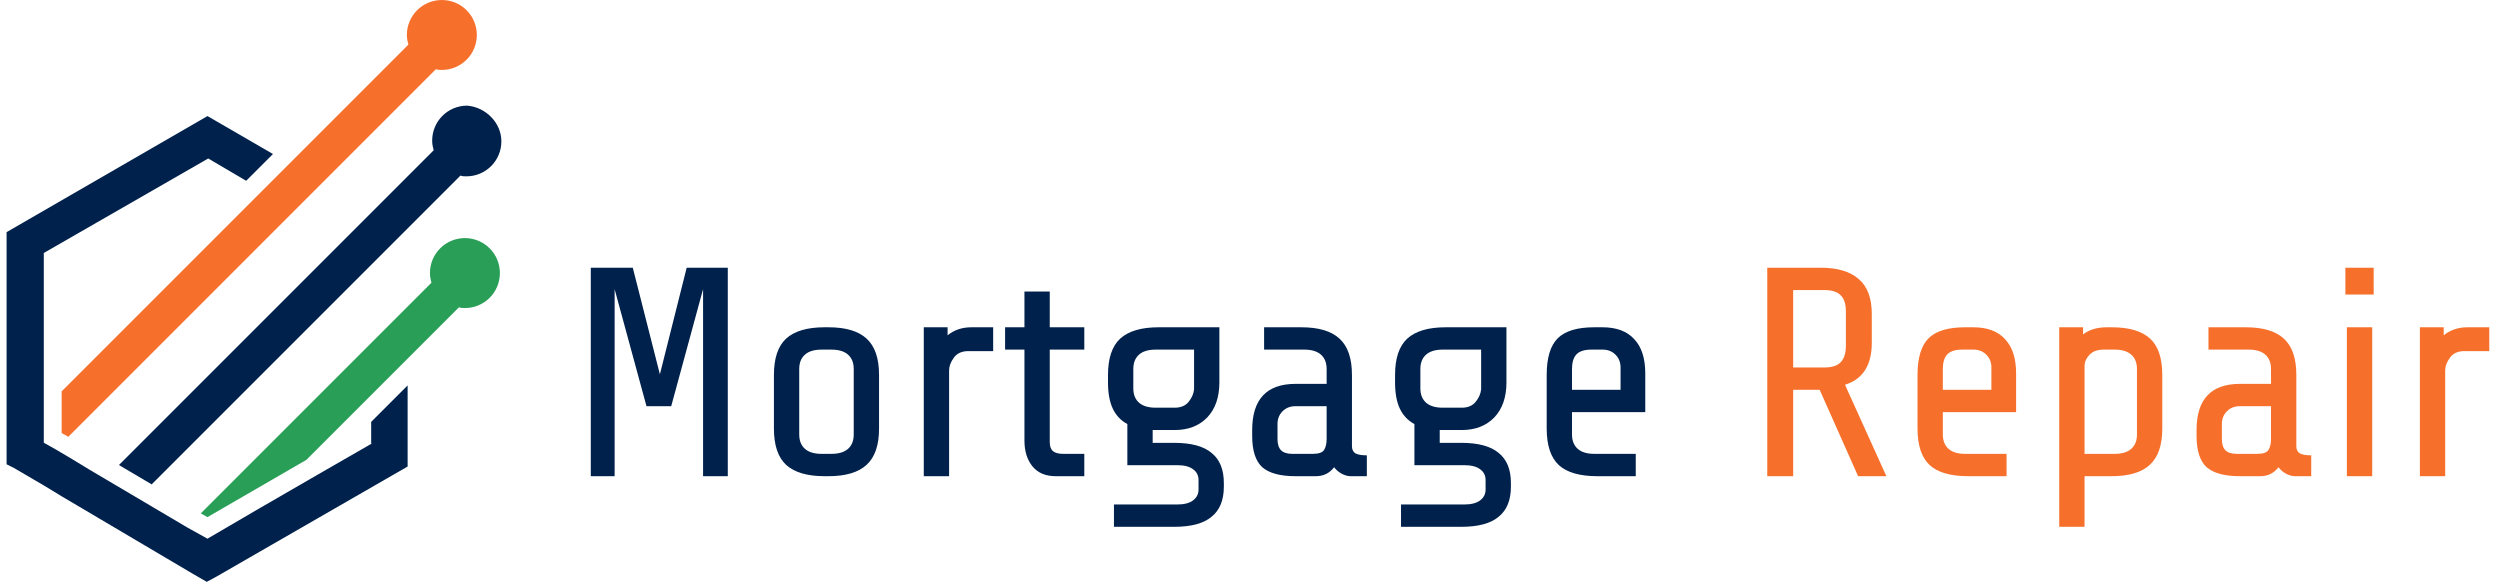 <svg width="336" height="79" viewBox="0 0 336 79" fill="none" xmlns="http://www.w3.org/2000/svg">
<path d="M94.493 64V38.863L90.21 54.593H86.888L82.605 38.863V64H79.402V35.981H85.046L88.689 50.31L92.291 35.981H97.815V64H94.493ZM118.144 57.596C118.144 59.837 117.584 61.465 116.463 62.479C115.369 63.493 113.661 64 111.34 64H110.819C108.498 64 106.777 63.493 105.656 62.479C104.562 61.465 104.015 59.837 104.015 57.596V50.391C104.015 48.149 104.562 46.521 105.656 45.507C106.777 44.493 108.498 43.986 110.819 43.986H111.34C113.661 43.986 115.369 44.493 116.463 45.507C117.584 46.521 118.144 48.149 118.144 50.391V57.596ZM114.742 49.59C114.742 48.763 114.489 48.122 113.982 47.669C113.475 47.215 112.727 46.988 111.74 46.988H110.419C109.432 46.988 108.685 47.215 108.178 47.669C107.671 48.122 107.417 48.763 107.417 49.59V58.396C107.417 59.223 107.671 59.864 108.178 60.318C108.685 60.771 109.432 60.998 110.419 60.998H111.74C112.727 60.998 113.475 60.771 113.982 60.318C114.489 59.864 114.742 59.223 114.742 58.396V49.59ZM124.155 43.986H127.357V45.067C128.238 44.346 129.305 43.986 130.56 43.986H133.482V47.188H130.159C129.279 47.188 128.625 47.482 128.198 48.069C127.771 48.656 127.558 49.23 127.558 49.79V64H124.155V43.986ZM141.888 64C140.527 64 139.486 63.56 138.766 62.679C138.045 61.798 137.685 60.638 137.685 59.197V46.988H135.083V43.986H137.685V39.183H141.087V43.986H145.73V46.988H141.087V59.397C141.087 59.984 141.234 60.398 141.528 60.638C141.821 60.878 142.275 60.998 142.888 60.998H145.73V64H141.888ZM164.485 65.401C164.485 67.216 163.938 68.563 162.844 69.444C161.777 70.351 160.096 70.805 157.801 70.805H149.715V67.803H158.201C159.162 67.803 159.882 67.616 160.362 67.242C160.843 66.869 161.083 66.388 161.083 65.801V64.52C161.083 63.907 160.843 63.426 160.362 63.079C159.882 62.706 159.162 62.519 158.201 62.519H151.516V56.995C150.636 56.515 149.982 55.821 149.555 54.914C149.128 54.006 148.915 52.832 148.915 51.391V50.391C148.915 48.149 149.462 46.521 150.556 45.507C151.676 44.493 153.398 43.986 155.719 43.986H163.885V51.391C163.885 53.393 163.338 54.967 162.244 56.114C161.15 57.235 159.695 57.796 157.881 57.796H154.919V59.517H157.801C160.096 59.517 161.777 59.971 162.844 60.878C163.938 61.758 164.485 63.106 164.485 64.921V65.401ZM157.881 54.794C158.708 54.794 159.335 54.527 159.762 53.993C160.189 53.459 160.429 52.899 160.483 52.312V46.988H155.319C154.332 46.988 153.584 47.215 153.077 47.669C152.57 48.122 152.317 48.763 152.317 49.59V52.192C152.317 53.019 152.57 53.66 153.077 54.113C153.584 54.567 154.332 54.794 155.319 54.794H157.881ZM181.503 64C181.156 64 180.769 63.893 180.342 63.68C179.942 63.466 179.595 63.173 179.301 62.799C178.687 63.6 177.874 64 176.859 64H174.098C172.07 64 170.588 63.6 169.654 62.799C168.747 61.972 168.294 60.571 168.294 58.596V57.796C168.294 53.66 170.242 51.591 174.138 51.591H178.3V49.59C178.3 48.763 178.047 48.122 177.54 47.669C177.033 47.215 176.286 46.988 175.298 46.988H169.895V43.986H174.898C177.22 43.986 178.928 44.493 180.022 45.507C181.142 46.521 181.703 48.149 181.703 50.391V59.997C181.703 60.398 181.85 60.704 182.143 60.918C182.463 61.105 182.984 61.198 183.704 61.198V64H181.503ZM176.459 60.998C177.26 60.998 177.767 60.811 177.98 60.438C178.194 60.064 178.3 59.584 178.3 58.996V54.593H174.098C173.404 54.593 172.83 54.82 172.376 55.274C171.923 55.728 171.696 56.301 171.696 56.995V58.996C171.696 59.69 171.856 60.197 172.176 60.518C172.496 60.838 173.003 60.998 173.697 60.998H176.459ZM203.067 65.401C203.067 67.216 202.52 68.563 201.426 69.444C200.358 70.351 198.677 70.805 196.382 70.805H188.296V67.803H196.782C197.743 67.803 198.463 67.616 198.944 67.242C199.424 66.869 199.664 66.388 199.664 65.801V64.52C199.664 63.907 199.424 63.426 198.944 63.079C198.463 62.706 197.743 62.519 196.782 62.519H190.098V56.995C189.217 56.515 188.563 55.821 188.136 54.914C187.709 54.006 187.496 52.832 187.496 51.391V50.391C187.496 48.149 188.043 46.521 189.137 45.507C190.258 44.493 191.979 43.986 194.301 43.986H202.466V51.391C202.466 53.393 201.919 54.967 200.825 56.114C199.731 57.235 198.277 57.796 196.462 57.796H193.5V59.517H196.382C198.677 59.517 200.358 59.971 201.426 60.878C202.52 61.758 203.067 63.106 203.067 64.921V65.401ZM196.462 54.794C197.289 54.794 197.916 54.527 198.343 53.993C198.77 53.459 199.011 52.899 199.064 52.312V46.988H193.9C192.913 46.988 192.166 47.215 191.659 47.669C191.152 48.122 190.898 48.763 190.898 49.59V52.192C190.898 53.019 191.152 53.66 191.659 54.113C192.166 54.567 192.913 54.794 193.9 54.794H196.462ZM214.68 64C212.332 64 210.611 63.506 209.517 62.519C208.423 61.505 207.876 59.864 207.876 57.596V50.391C207.876 48.096 208.369 46.455 209.357 45.467C210.344 44.48 211.985 43.986 214.28 43.986H215.361C217.255 43.986 218.683 44.52 219.644 45.587C220.631 46.628 221.125 48.162 221.125 50.19V55.394H211.278V58.396C211.278 59.223 211.532 59.864 212.039 60.318C212.546 60.771 213.293 60.998 214.28 60.998H219.844V64H214.68ZM217.803 52.392V49.39C217.803 48.696 217.576 48.122 217.122 47.669C216.668 47.215 216.095 46.988 215.401 46.988H213.88C212.919 46.988 212.239 47.215 211.838 47.669C211.465 48.096 211.278 48.736 211.278 49.59V52.392H217.803Z" fill="#00214C"/>
<path d="M244.564 52.392H241.002V64H237.52V35.981H244.685C246.953 35.981 248.661 36.488 249.808 37.502C250.982 38.489 251.569 40.063 251.569 42.225V46.068C251.569 49.083 250.368 50.964 247.967 51.712L253.531 64H249.728L244.564 52.392ZM248.087 41.865C248.087 40.851 247.847 40.117 247.366 39.663C246.913 39.209 246.179 38.983 245.165 38.983H241.002V49.39H245.165C246.179 49.39 246.913 49.163 247.366 48.709C247.847 48.229 248.087 47.482 248.087 46.468V41.865ZM264.52 64C262.171 64 260.45 63.506 259.356 62.519C258.262 61.505 257.715 59.864 257.715 57.596V50.391C257.715 48.096 258.208 46.455 259.196 45.467C260.183 44.48 261.824 43.986 264.119 43.986H265.2C267.095 43.986 268.522 44.52 269.483 45.587C270.47 46.628 270.964 48.162 270.964 50.19V55.394H261.117V58.396C261.117 59.223 261.371 59.864 261.878 60.318C262.385 60.771 263.132 60.998 264.119 60.998H269.683V64H264.52ZM267.642 52.392V49.39C267.642 48.696 267.415 48.122 266.961 47.669C266.508 47.215 265.934 46.988 265.24 46.988H263.719C262.758 46.988 262.078 47.215 261.678 47.669C261.304 48.096 261.117 48.736 261.117 49.59V52.392H267.642ZM276.761 43.986H279.963V44.947C280.79 44.306 281.858 43.986 283.165 43.986H283.806C286.154 43.986 287.875 44.493 288.969 45.507C290.063 46.495 290.61 48.122 290.61 50.391V57.596C290.61 59.837 290.05 61.465 288.929 62.479C287.835 63.493 286.127 64 283.806 64H280.163V70.805H276.761V43.986ZM282.765 46.988C281.884 46.988 281.231 47.228 280.804 47.709C280.377 48.162 280.163 48.656 280.163 49.19V60.998H284.206C285.193 60.998 285.94 60.771 286.447 60.318C286.955 59.864 287.208 59.223 287.208 58.396V49.59C287.208 48.763 286.955 48.122 286.447 47.669C285.94 47.215 285.193 46.988 284.206 46.988H282.765ZM308.426 64C308.08 64 307.693 63.893 307.266 63.68C306.865 63.466 306.518 63.173 306.225 62.799C305.611 63.6 304.797 64 303.783 64H301.021C298.993 64 297.512 63.6 296.578 62.799C295.671 61.972 295.217 60.571 295.217 58.596V57.796C295.217 53.66 297.165 51.591 301.061 51.591H305.224V49.59C305.224 48.763 304.971 48.122 304.464 47.669C303.957 47.215 303.21 46.988 302.222 46.988H296.818V43.986H301.822C304.144 43.986 305.851 44.493 306.945 45.507C308.066 46.521 308.627 48.149 308.627 50.391V59.997C308.627 60.398 308.773 60.704 309.067 60.918C309.387 61.105 309.907 61.198 310.628 61.198V64H308.426ZM303.383 60.998C304.184 60.998 304.691 60.811 304.904 60.438C305.118 60.064 305.224 59.584 305.224 58.996V54.593H301.021C300.328 54.593 299.754 54.82 299.3 55.274C298.847 55.728 298.62 56.301 298.62 56.995V58.996C298.62 59.69 298.78 60.197 299.1 60.518C299.42 60.838 299.927 60.998 300.621 60.998H303.383ZM315.22 39.583V35.981H319.023V39.583H315.22ZM315.42 64V43.986H318.823V64H315.42ZM325.232 43.986H328.434V45.067C329.315 44.346 330.382 43.986 331.636 43.986H334.558V47.188H331.236C330.355 47.188 329.702 47.482 329.275 48.069C328.848 48.656 328.634 49.23 328.634 49.79V64H325.232V43.986Z" fill="#F6702C"/>
<path d="M49.985 59.6L42.685 63.8L34.385 68.6L27.885 72.4L25.185 70.9L22.985 69.6L20.785 68.3L18.585 67L14.185 64.4L11.985 63.1L9.685 61.7L7.485 60.4L5.885 59.5V34L27.985 21.3L33.085 24.3L36.685 20.7L27.885 15.6L0.885 31.2V62.4L1.885 62.9L5.985 65.3L8.285 66.7L10.485 68L14.885 70.6L17.085 71.9L19.285 73.2L21.485 74.5L25.885 77.1L27.785 78.2L29.085 77.5L54.785 62.7V51.8L49.885 56.7V59.6H49.985Z" fill="#00214C"/>
<path d="M64.085 4.7C64.085 7.3 61.985 9.4 59.385 9.4C59.085 9.4 58.885 9.4 58.585 9.3L9.185 58.7L8.285 58.2V52.6L33.385 27.5L54.885 6C54.785 5.6 54.685 5.2 54.685 4.7C54.685 2.1 56.785 0 59.385 0C61.985 0 64.085 2.1 64.085 4.7Z" fill="#F6702C"/>
<path d="M67.384 18.999C67.384 21.599 65.284 23.699 62.684 23.699C62.384 23.699 62.184 23.699 61.884 23.599L20.384 65.099L15.984 62.499L46.484 31.999L50.084 28.399L58.284 20.199C58.184 19.799 58.084 19.399 58.084 18.899C58.084 16.299 60.184 14.199 62.784 14.199C65.284 14.399 67.384 16.499 67.384 18.999Z" fill="#00214C"/>
<path d="M67.184 36.7C67.184 39.3 65.084 41.4 62.484 41.4C62.184 41.4 61.984 41.4 61.684 41.3L41.184 61.8L27.884 69.5L26.984 69L49.884 46.1L57.984 38C57.884 37.6 57.784 37.2 57.784 36.7C57.784 34.1 59.884 32 62.484 32C65.084 32 67.184 34.1 67.184 36.7Z" fill="#299E56"/>
</svg>
